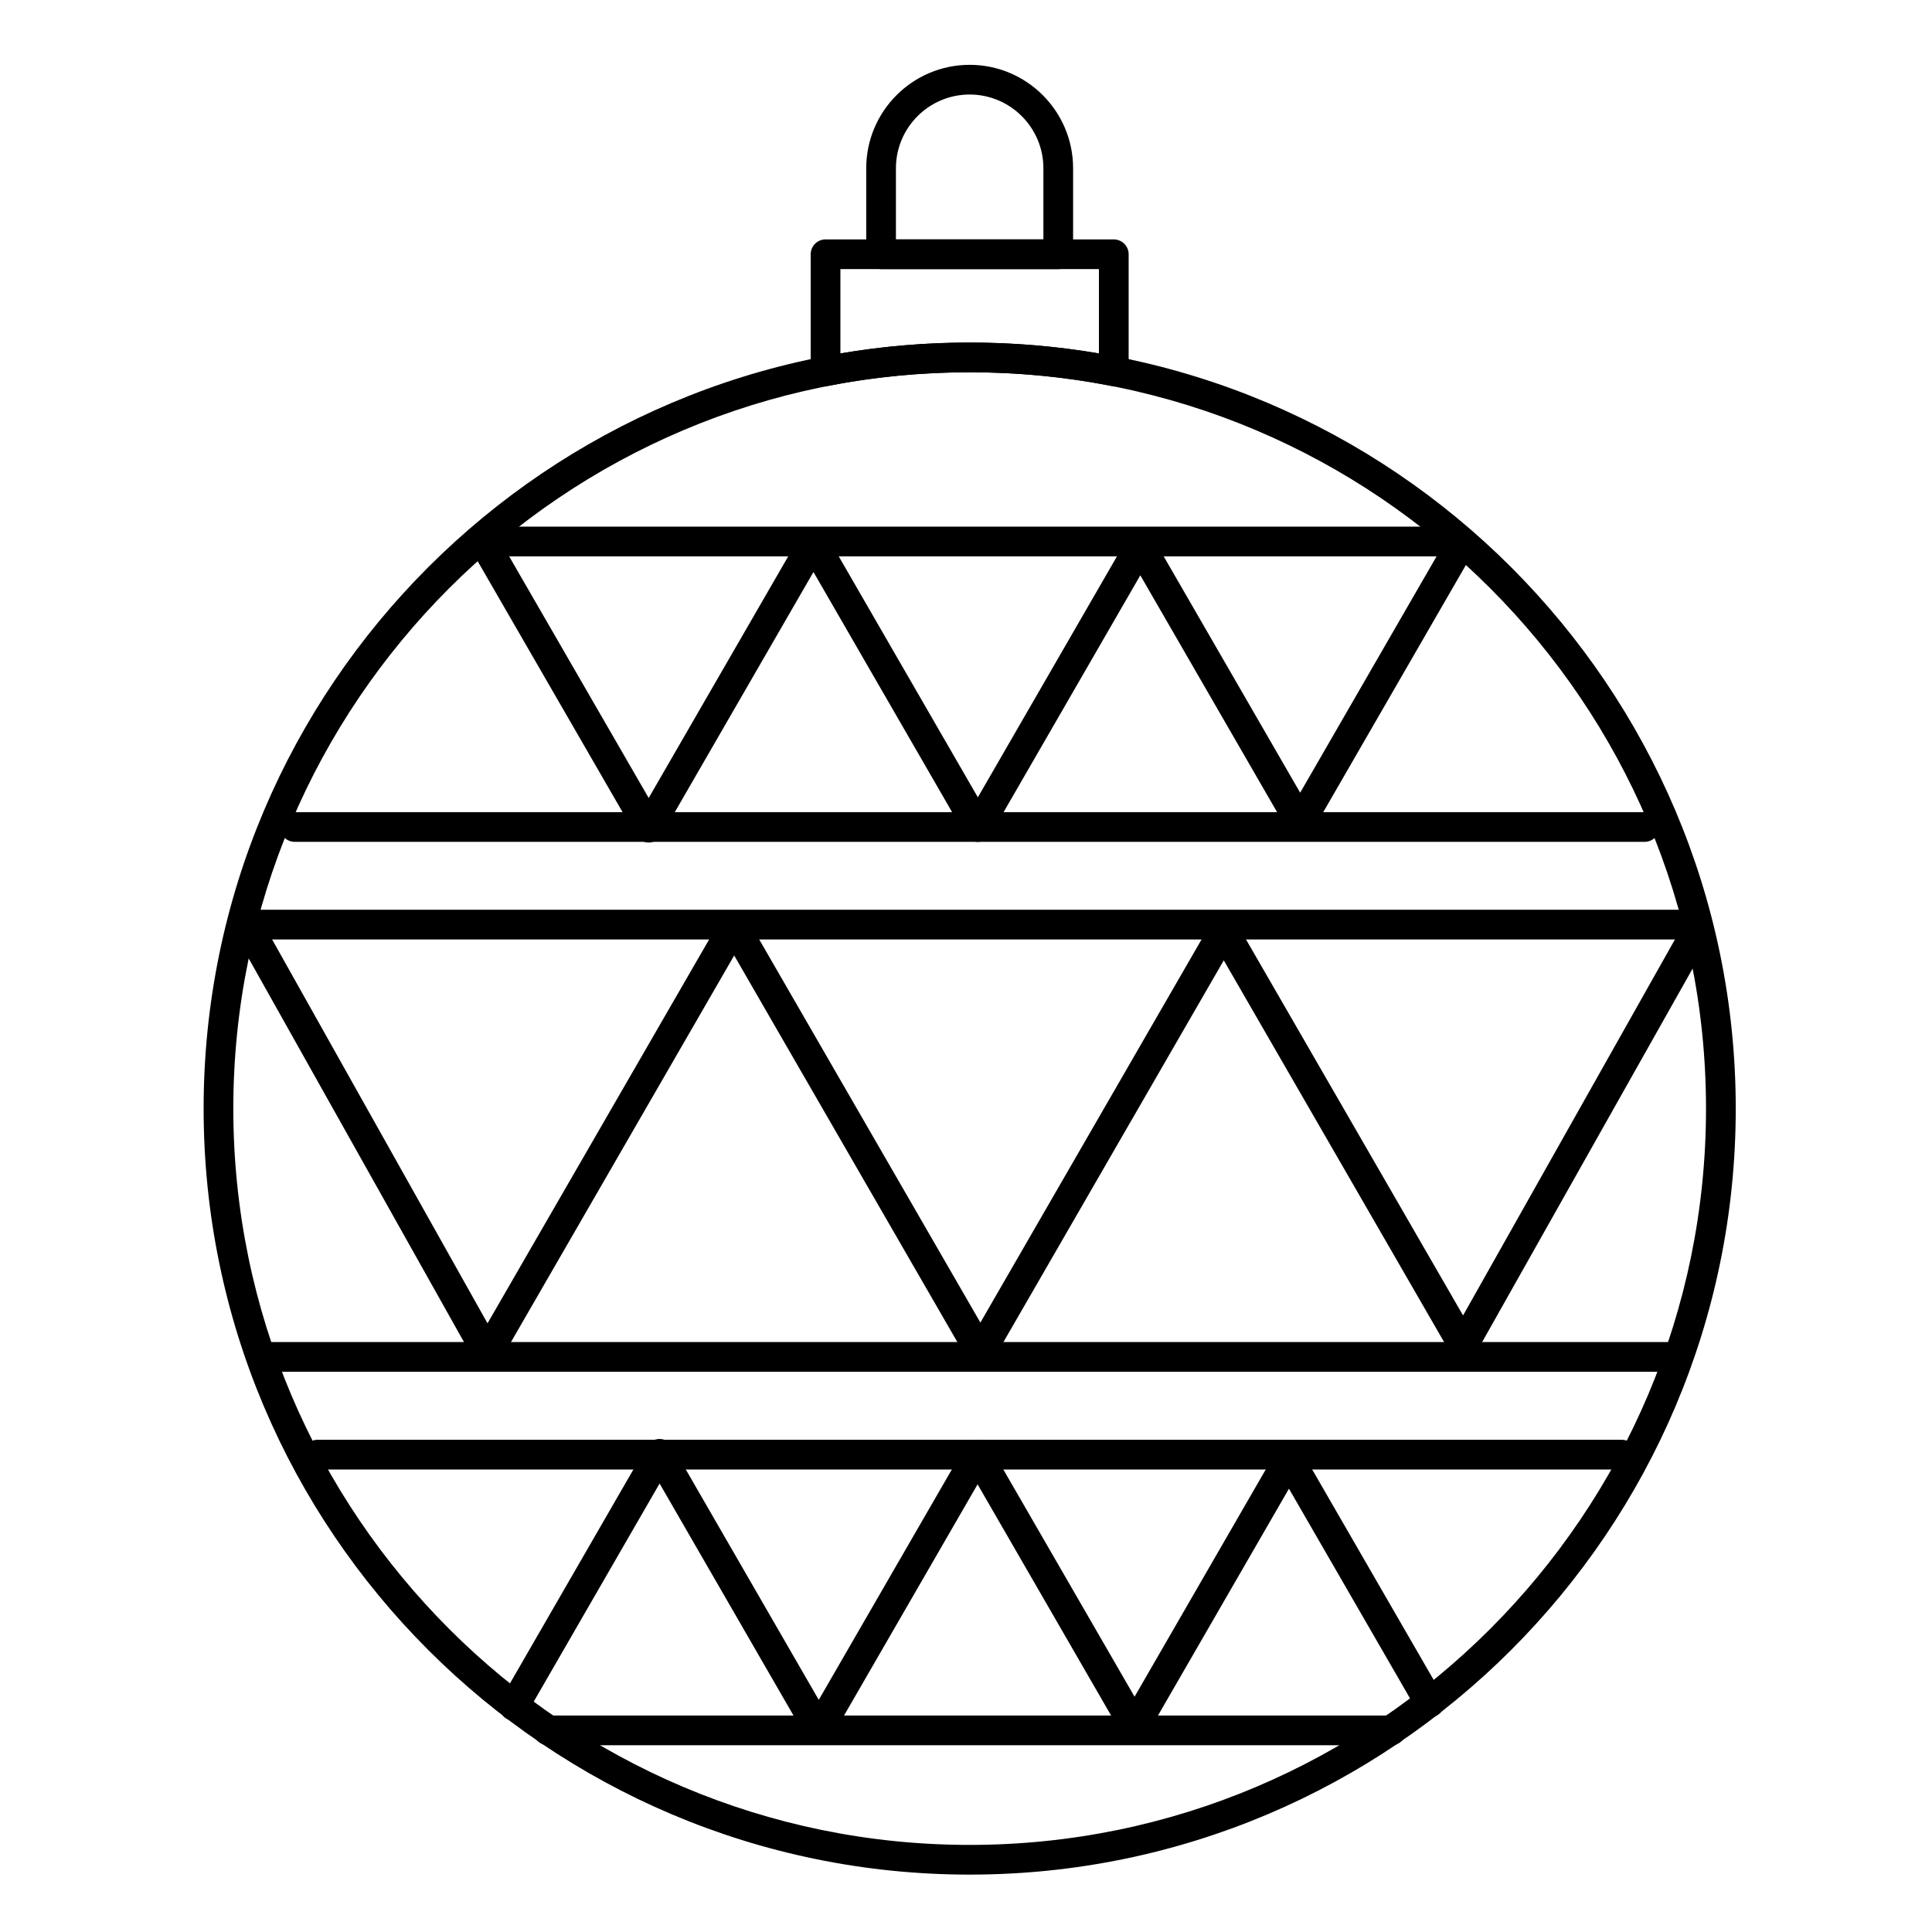 <?xml version="1.0" encoding="UTF-8"?>
<!-- Uploaded to: ICON Repo, www.svgrepo.com, Generator: ICON Repo Mixer Tools -->
<svg fill="#000000" width="800px" height="800px" version="1.1" viewBox="144 144 512 512" xmlns="http://www.w3.org/2000/svg">
 <g>
  <path d="m400.97 640.79c-111.94 0-203.01-91.066-203.01-203 0-111.94 91.07-203.01 203.01-203.01 111.95 0 203.02 91.07 203.02 203.01 0.004 111.94-91.07 203-203.02 203zm0-398.14c-107.6 0-195.14 87.539-195.14 195.14s87.539 195.13 195.14 195.13c107.61 0 195.14-87.535 195.14-195.13 0.004-107.6-87.539-195.14-195.14-195.14z"/>
  <path d="m439.16 246.32c-0.25 0-0.504-0.023-0.754-0.074-24.457-4.773-50.406-4.773-74.875 0-1.152 0.227-2.348-0.078-3.258-0.824s-1.434-1.863-1.434-3.039l0.004-31c0-2.172 1.762-3.938 3.938-3.938h76.383c2.172 0 3.938 1.762 3.938 3.938v31c0 1.176-0.523 2.289-1.434 3.039-0.715 0.586-1.602 0.898-2.508 0.898zm-72.445-31.004v22.344c22.492-3.832 46.027-3.832 68.512 0v-22.344z"/>
  <path d="m424.45 215.32h-46.953c-2.172 0-3.938-1.762-3.938-3.938v-22.785c0-15.121 12.297-27.418 27.41-27.418 15.117 0 27.414 12.301 27.414 27.418v22.789c0.004 2.172-1.762 3.934-3.934 3.934zm-43.02-7.871h39.082v-18.852c0-10.777-8.766-19.547-19.543-19.547-10.773 0-19.539 8.77-19.539 19.547z"/>
  <path d="m592.28 392.97h-382.89c-2.172 0-3.938-1.762-3.938-3.938 0-2.172 1.762-3.938 3.938-3.938h382.89c2.172 0 3.938 1.762 3.938 3.938-0.004 2.176-1.766 3.938-3.938 3.938z"/>
  <path d="m588.35 507.53h-374.78c-2.172 0-3.938-1.762-3.938-3.938 0-2.172 1.762-3.938 3.938-3.938h374.78c2.172 0 3.938 1.762 3.938 3.938s-1.762 3.938-3.938 3.938z"/>
  <path d="m273.15 506.59h-0.023c-1.414-0.012-2.715-0.777-3.41-2.012l-63.758-113.62c-1.062-1.895-0.391-4.297 1.508-5.359 1.895-1.066 4.297-0.391 5.359 1.508l60.371 107.59 61.957-107.32c0.703-1.219 2.004-1.969 3.41-1.969s2.707 0.75 3.41 1.969l61.84 107.12 61.094-105.83c0.703-1.219 2.004-1.969 3.41-1.969s2.707 0.75 3.41 1.969l60 103.94 58.258-103.38c1.066-1.895 3.465-2.562 5.359-1.496 1.895 1.066 2.562 3.469 1.496 5.363l-61.648 109.39c-0.695 1.23-1.992 1.996-3.41 2.004h-0.02c-1.406 0-2.707-0.75-3.41-1.969l-60.039-104.02-61.09 105.83c-0.703 1.215-2.004 1.969-3.41 1.969s-2.707-0.75-3.41-1.969l-61.84-107.12-62.008 107.4c-0.703 1.219-2.004 1.969-3.406 1.969z"/>
  <path d="m529.96 291.44h-257.84c-2.172 0-3.938-1.762-3.938-3.938 0-2.172 1.762-3.938 3.938-3.938h257.85c2.172 0 3.938 1.762 3.938 3.938-0.004 2.176-1.766 3.938-3.941 3.938z"/>
  <path d="m579.83 367.1h-357.71c-2.172 0-3.938-1.762-3.938-3.938 0-2.172 1.762-3.938 3.938-3.938h357.71c2.172 0 3.938 1.762 3.938 3.938-0.004 2.176-1.766 3.938-3.938 3.938z"/>
  <path d="m315.91 367.28c-1.406 0-2.707-0.75-3.41-1.969l-43.793-75.836c-1.086-1.883-0.441-4.289 1.441-5.375 1.883-1.086 4.289-0.441 5.375 1.441l40.383 69.934 40.262-69.723c0.703-1.219 2.004-1.969 3.41-1.969s2.707 0.75 3.41 1.969l40.152 69.547 39.648-68.676c0.703-1.219 2-1.969 3.41-1.969 1.406 0 2.703 0.75 3.41 1.969l38.949 67.453 39.176-67.871c1.086-1.883 3.496-2.527 5.379-1.441 1.883 1.086 2.527 3.496 1.441 5.375l-42.586 73.777c-0.703 1.219-2 1.969-3.41 1.969-1.406 0-2.703-0.75-3.41-1.969l-38.953-67.453-39.648 68.676c-0.703 1.219-2.004 1.969-3.41 1.969s-2.707-0.75-3.406-1.969l-40.156-69.551-40.262 69.723c-0.695 1.219-1.996 1.969-3.402 1.969z"/>
  <path d="m512.71 606.5h-223.48c-2.172 0-3.938-1.762-3.938-3.938 0-2.172 1.762-3.938 3.938-3.938h223.48c2.172 0 3.938 1.762 3.938 3.938 0 2.176-1.762 3.938-3.938 3.938z"/>
  <path d="m573.76 533.43h-345.58c-2.172 0-3.938-1.762-3.938-3.938 0-2.172 1.762-3.938 3.938-3.938h345.58c2.172 0 3.938 1.762 3.938 3.938s-1.762 3.938-3.938 3.938z"/>
  <path d="m360.98 606.29c-1.406 0-2.707-0.75-3.41-1.969l-38.773-67.172-35.152 60.914c-1.086 1.883-3.496 2.527-5.375 1.441-1.883-1.086-2.527-3.496-1.441-5.375l38.559-66.82c0.703-1.219 2.004-1.969 3.41-1.969s2.707 0.75 3.41 1.969l38.773 67.176 38.68-66.965c0.703-1.215 2.004-1.965 3.41-1.965s2.703 0.75 3.41 1.969l38.191 66.125 37.508-64.969c0.703-1.219 2.004-1.969 3.41-1.969s2.703 0.75 3.41 1.969l37.27 64.551c1.086 1.883 0.441 4.289-1.441 5.375-1.883 1.09-4.289 0.441-5.379-1.441l-33.863-58.648-37.512 64.969c-0.703 1.219-2 1.969-3.406 1.969s-2.707-0.75-3.41-1.969l-38.188-66.125-38.68 66.965c-0.707 1.219-2.004 1.965-3.41 1.965z"/>
 </g>
</svg>